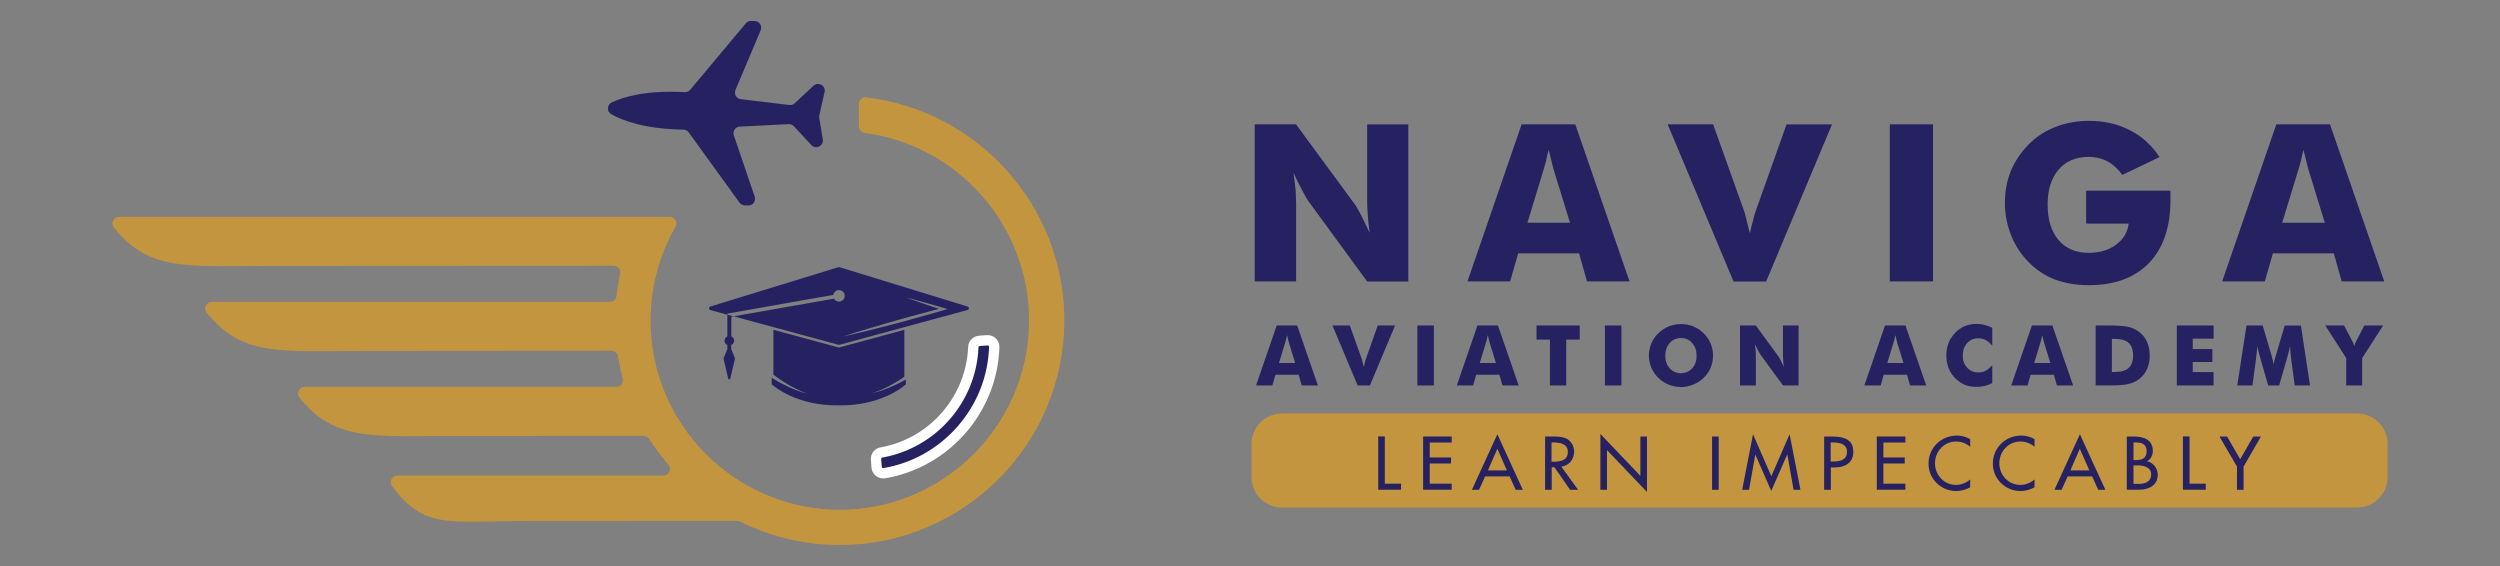 <?xml version="1.0" encoding="utf-8"?>
<!-- Generator: Adobe Illustrator 26.4.0, SVG Export Plug-In . SVG Version: 6.00 Build 0)  -->
<svg version="1.1" id="Layer_1" xmlns="http://www.w3.org/2000/svg" xmlns:xlink="http://www.w3.org/1999/xlink" x="0px" y="0px"
	 viewBox="0 0 265 60" style="enable-background:new 0 0 265 60;" xml:space="preserve">
<rect x="0" y="0" width="265" height="60" fill="#808080" stroke="none"/>
<style type="text/css">
	.st0{fill:#262262;}
	.st1{fill:#C4953F;}
	.st2{fill:#262262;stroke:#FFFFFF;stroke-width:1.095;stroke-miterlimit:10;}
</style>
<g>
	<g id="XMLID_00000067930530033241627670000011653485830645304239_">
		<path id="XMLID_00000130605606214184563300000003773271630381237137_" class="st0" d="M77.77,33.54l-0.67-0.18v1.76v0.53
			c-0.18,0.08-0.3,0.25-0.3,0.46c0,0.21,0.12,0.38,0.3,0.46V37L76.69,38l0.5,2.13c0.03,0.12,0.19,0.12,0.22,0l0.5-2.13L77.51,37
			v-0.43c0.18-0.08,0.31-0.26,0.31-0.46c0-0.21-0.12-0.38-0.3-0.46v-2.06L77.77,33.54z"/>
		<path id="XMLID_00000005966322557372438130000012481083251008313500_" class="st0" d="M95.98,40.25c-0.1,0.06-0.24,0.13-0.4,0.22
			c-0.08,0.04-0.18,0.09-0.27,0.14c-0.1,0.05-0.2,0.1-0.31,0.15c-0.11,0.05-0.22,0.1-0.33,0.15c-0.11,0.05-0.23,0.1-0.35,0.15
			c-0.12,0.05-0.23,0.1-0.35,0.14c-0.06,0.02-0.12,0.04-0.17,0.07c-0.06,0.02-0.11,0.04-0.17,0.06c-0.06,0.02-0.11,0.04-0.16,0.06
			c-0.05,0.02-0.11,0.03-0.16,0.05c-0.1,0.03-0.2,0.06-0.29,0.09c-0.09,0.02-0.17,0.05-0.25,0.07c-0.07,0.02-0.14,0.03-0.19,0.04
			c-0.11,0.02-0.17,0.04-0.17,0.04s0.06-0.02,0.16-0.05c0.05-0.02,0.12-0.04,0.19-0.06c0.07-0.03,0.15-0.06,0.24-0.09
			c0.09-0.03,0.18-0.07,0.28-0.11c0.05-0.02,0.1-0.04,0.15-0.06c0.05-0.02,0.1-0.05,0.16-0.07c0.05-0.02,0.11-0.05,0.16-0.07
			c0.05-0.03,0.11-0.05,0.16-0.08c0.11-0.05,0.22-0.11,0.33-0.17c0.11-0.06,0.22-0.12,0.33-0.18c0.11-0.06,0.21-0.12,0.31-0.18
			c0.1-0.06,0.2-0.12,0.29-0.17c0.09-0.06,0.18-0.11,0.25-0.16c0.16-0.1,0.28-0.19,0.37-0.25c0.03-0.02,0.05-0.03,0.07-0.05v-4.97
			l-6.94,1.88l-6.94-1.88v4.76c0.09,0.07,0.23,0.17,0.39,0.28c0.08,0.06,0.17,0.12,0.27,0.19c0.1,0.07,0.2,0.13,0.31,0.2
			c0.11,0.07,0.22,0.14,0.33,0.21c0.12,0.07,0.23,0.14,0.35,0.21c0.06,0.03,0.12,0.07,0.18,0.1c0.06,0.03,0.12,0.06,0.18,0.1
			c0.06,0.03,0.12,0.06,0.18,0.09c0.06,0.03,0.12,0.06,0.17,0.09c0.06,0.03,0.11,0.06,0.17,0.08c0.06,0.03,0.11,0.05,0.16,0.08
			c0.11,0.05,0.21,0.1,0.3,0.14c0.09,0.04,0.18,0.08,0.26,0.11c0.08,0.03,0.15,0.06,0.2,0.08c0.11,0.04,0.18,0.07,0.18,0.07
			s-0.07-0.02-0.18-0.05c-0.06-0.02-0.13-0.04-0.21-0.06c-0.08-0.03-0.17-0.06-0.27-0.09c-0.1-0.03-0.2-0.07-0.31-0.11
			c-0.06-0.02-0.11-0.04-0.17-0.06c-0.06-0.02-0.12-0.05-0.18-0.07c-0.06-0.02-0.12-0.05-0.18-0.07c-0.06-0.03-0.12-0.05-0.19-0.08
			c-0.06-0.03-0.13-0.06-0.19-0.08c-0.06-0.03-0.12-0.06-0.19-0.09c-0.13-0.06-0.25-0.12-0.37-0.18c-0.12-0.06-0.24-0.12-0.36-0.18
			c-0.11-0.06-0.22-0.12-0.33-0.18c-0.1-0.06-0.2-0.12-0.29-0.17c-0.15-0.09-0.27-0.17-0.37-0.23h-0.02v0.69c0,0,0.7,0.65,2.02,1.24
			c1.19,0.53,2.9,1.02,5.09,0.99c2.19,0.04,3.9-0.46,5.09-0.99c1.32-0.58,2.02-1.24,2.02-1.24v-0.48
			C96.02,40.23,96,40.24,95.98,40.25z"/>
		<g id="XMLID_00000129199848539575861640000007521882731475624369_">
			<path id="XMLID_00000083079115230340620980000002410766357752059311_" class="st0" d="M102.56,32.49l-13.58-4.17
				c-0.04-0.01-0.08-0.01-0.11,0L75.3,32.49c-0.19,0.06-0.18,0.32,0.01,0.38l1.8,0.49v-0.12l11.22-1.98c0.05-0.29,0.3-0.51,0.6-0.51
				c0.34,0,0.61,0.27,0.61,0.61c0,0.34-0.27,0.61-0.61,0.61c-0.23,0-0.43-0.13-0.53-0.31l-10.63,1.87l11.11,3.02
				c0.03,0.01,0.07,0.01,0.1,0l13.58-3.69C102.75,32.82,102.75,32.55,102.56,32.49z M100.03,32.88c-0.22,0.07-0.44,0.13-0.66,0.19
				l-0.66,0.19c-0.44,0.13-0.88,0.25-1.33,0.37l-0.66,0.18L96.05,34l-0.67,0.18c-0.22,0.06-0.44,0.12-0.67,0.18l-0.67,0.17
				c-0.22,0.06-0.44,0.12-0.67,0.17c-0.45,0.11-0.89,0.23-1.34,0.34l-0.67,0.16l-0.67,0.16c-0.22,0.05-0.45,0.11-0.67,0.16
				c-0.22,0.05-0.45,0.1-0.67,0.15c0.22-0.07,0.44-0.14,0.66-0.21c0.22-0.07,0.44-0.14,0.66-0.21l0.66-0.2l0.66-0.2
				c0.44-0.13,0.88-0.26,1.32-0.39c0.22-0.07,0.44-0.13,0.66-0.19l0.66-0.19c0.22-0.06,0.44-0.13,0.66-0.19l1.33-0.37l0.67-0.18
				c0.44-0.12,0.89-0.24,1.33-0.36l0.67-0.17c0.08-0.02,0.17-0.04,0.25-0.07l-0.57-0.19l-0.98-0.33l-0.49-0.17l-0.49-0.17
				l-0.49-0.17l-0.49-0.18l0.5,0.13l0.5,0.13l0.5,0.14l0.5,0.14l1,0.28l1,0.29l0.41,0.12L100.03,32.88z"/>
		</g>
	</g>
	<g>
		<path class="st1" d="M91.04,11.03v2.36c0,0.35,0.26,0.65,0.61,0.7c9.81,1.3,17.43,9.73,17.43,19.88c0,11.06-9,20.06-20.06,20.06
			c-11.06,0-20.06-9-20.06-20.06c0-3.5,0.91-6.91,2.64-9.93c0.27-0.47-0.07-1.05-0.61-1.05H12.62c-0.58,0-0.92,0.68-0.55,1.13
			c3.71,4.7,7.87,4.07,16.57,4.07l36.4-0.02c0.45,0,0.78,0.41,0.69,0.85c-0.17,0.78-0.29,1.57-0.38,2.36C65.3,31.74,65,32,64.65,32
			H22.46c-0.58,0-0.92,0.68-0.55,1.13c3.71,4.7,7.87,4.07,16.57,4.07l26.34-0.02c0.34,0,0.64,0.25,0.69,0.59
			c0.13,0.8,0.29,1.58,0.5,2.35c0.12,0.45-0.21,0.89-0.68,0.89H32.3c-0.58,0-0.92,0.68-0.55,1.13c3.71,4.7,7.87,4.07,16.57,4.07
			l19.89-0.01c0.24,0,0.46,0.12,0.59,0.32c0.57,0.89,1.31,1.87,2.05,2.74c0.38,0.46,0.06,1.15-0.54,1.15H42.12
			c-0.58,0-0.91,0.66-0.56,1.13c3.48,4.65,5.93,3.68,14.63,3.68l21.93-0.01c0.11,0,0.21,0.03,0.31,0.07
			c3.19,1.59,6.78,2.49,10.58,2.49c13.13,0,23.81-10.68,23.81-23.81c0-12.16-9.2-22.24-21-23.64C91.4,10.28,91.04,10.61,91.04,11.03
			z"/>
		<path class="st2" d="M103.17,36.8c-0.22,5.52-4.29,10.19-9.73,11.16c-0.36,0.06-0.61,0.38-0.58,0.74l0.06,0.81
			c0.03,0.41,0.4,0.71,0.81,0.65c6.55-1.11,11.45-6.74,11.66-13.38c0.01-0.41-0.34-0.74-0.75-0.71l-0.81,0.06
			C103.46,36.15,103.18,36.44,103.17,36.8z"/>
		<path class="st0" d="M86.74,8.9l-0.01,0c-0.19-0.01-0.37,0.06-0.5,0.19l-2,1.86c-0.15,0.14-0.36,0.21-0.56,0.18l-5.15-0.62
			c-0.46-0.06-0.75-0.54-0.56-0.97l2.67-6.33c0.19-0.45-0.13-0.96-0.62-0.98l-0.38-0.01C79.4,2.21,79.2,2.3,79.06,2.47l-5.9,7.05
			c-0.14,0.17-0.36,0.26-0.58,0.25c-4.14-0.23-6.54,0.52-7.74,1.09c-0.52,0.25-0.54,0.97-0.04,1.25c1.15,0.65,3.5,1.57,7.64,1.63
			c0.22,0,0.43,0.11,0.56,0.29l5.39,7.45c0.13,0.18,0.33,0.28,0.54,0.29l0.38,0.01c0.49,0.02,0.85-0.46,0.69-0.93l-2.21-6.5
			c-0.15-0.44,0.16-0.91,0.63-0.93l5.18-0.26c0.21-0.01,0.41,0.07,0.55,0.22l1.86,2c0.13,0.14,0.3,0.22,0.49,0.22l0,0
			c0.44,0.02,0.79-0.38,0.72-0.82l-0.38-2.3c-0.01-0.09-0.01-0.18,0.01-0.27l0.56-2.47C87.5,9.32,87.18,8.91,86.74,8.9z"/>
	</g>
</g>
<g>
	<g>
		<g>
			<path class="st0" d="M133,29.83V13.18h4.38l6.29,8.56c0.16,0.24,0.36,0.59,0.6,1.06c0.31,0.61,0.61,1.23,0.91,1.88
				c-0.11-0.87-0.18-1.48-0.19-1.83c-0.05-0.55-0.07-1.03-0.07-1.44v-8.22h4.36v16.65h-4.36l-6.29-8.6
				c-0.09-0.12-0.29-0.48-0.6-1.07c-0.27-0.49-0.58-1.1-0.91-1.84c0.08,0.59,0.15,1.21,0.22,1.84c0.03,0.71,0.05,1.19,0.05,1.44
				v8.22H133z"/>
			<path class="st0" d="M155.55,29.83l5.74-16.65h5.69l5.75,16.65h-4.51l-0.84-2.98h-6.45l-0.86,2.98H155.55z M161.91,23.61h4.51
				l-1.69-5.49c-0.04-0.1-0.11-0.37-0.22-0.82c-0.13-0.52-0.25-1-0.35-1.42c-0.11,0.39-0.2,0.78-0.27,1.17
				c-0.12,0.38-0.22,0.74-0.31,1.07L161.91,23.61z"/>
			<path class="st0" d="M183.75,29.83l-6.98-16.65h4.82l3.33,9.31c0.05,0.2,0.11,0.44,0.18,0.69c0.09,0.39,0.22,0.91,0.38,1.54
				c0.1-0.45,0.22-0.91,0.35-1.36c0.1-0.45,0.17-0.74,0.23-0.86l3.31-9.31h4.82l-6.98,16.65H183.75z"/>
			<path class="st0" d="M200.32,29.83V13.18h4.58v16.65H200.32z"/>
			<path class="st0" d="M221.13,23.7v-3.49h8.92c0,0.16,0.01,0.28,0.02,0.38v0.6c0,2.87-0.75,5.09-2.25,6.66
				c-1.52,1.58-3.65,2.38-6.4,2.38c-1.31,0-2.51-0.2-3.59-0.6c-1.05-0.4-1.99-1.02-2.82-1.87c-0.8-0.81-1.41-1.75-1.83-2.82
				c-0.23-0.57-0.39-1.14-0.5-1.71c-0.11-0.57-0.16-1.14-0.16-1.71c0-1.23,0.21-2.37,0.64-3.42c0.42-1.02,1.06-1.96,1.9-2.82
				c0.8-0.8,1.76-1.42,2.86-1.84c1.09-0.42,2.26-0.63,3.5-0.63c1.62,0,3.06,0.33,4.32,0.98c0.4,0.2,0.8,0.44,1.19,0.73
				c0.39,0.29,0.75,0.62,1.08,0.97c0.33,0.36,0.63,0.74,0.9,1.16l-3.94,1.89c-0.47-0.64-1-1.13-1.58-1.44
				c-0.6-0.31-1.26-0.47-1.98-0.47c-1.36,0-2.43,0.45-3.2,1.35c-0.77,0.89-1.16,2.13-1.16,3.72c0,1.59,0.39,2.84,1.16,3.75
				c0.77,0.9,1.83,1.35,3.2,1.35c1.16,0,2.12-0.29,2.88-0.86c0.79-0.57,1.24-1.32,1.35-2.24H221.13z"/>
			<path class="st0" d="M235.55,29.83l5.74-16.65h5.69l5.75,16.65h-4.51l-0.84-2.98h-6.45l-0.86,2.98H235.55z M241.91,23.61h4.52
				l-1.69-5.49c-0.04-0.1-0.11-0.37-0.22-0.82c-0.13-0.52-0.25-1-0.35-1.42c-0.11,0.39-0.2,0.78-0.27,1.17
				c-0.12,0.38-0.22,0.74-0.31,1.07L241.91,23.61z"/>
		</g>
	</g>
	<g>
		<g>
			<path class="st0" d="M133.14,40.86l2.19-6.36h2.17l2.2,6.36h-1.72l-0.32-1.14h-2.46l-0.33,1.14H133.14z M135.57,38.48h1.72
				l-0.65-2.1c-0.01-0.04-0.04-0.14-0.08-0.31c-0.05-0.2-0.09-0.38-0.13-0.54c-0.04,0.15-0.08,0.3-0.1,0.45
				c-0.05,0.14-0.09,0.28-0.12,0.41L135.57,38.48z"/>
			<path class="st0" d="M143.91,40.86l-2.67-6.36h1.84l1.27,3.56c0.02,0.08,0.04,0.17,0.07,0.26c0.03,0.15,0.08,0.35,0.14,0.59
				c0.04-0.17,0.08-0.35,0.13-0.52c0.04-0.17,0.07-0.28,0.09-0.33l1.26-3.56h1.84l-2.67,6.36H143.91z"/>
			<path class="st0" d="M150.24,40.86V34.5h1.75v6.36H150.24z"/>
			<path class="st0" d="M154.42,40.86l2.19-6.36h2.17l2.2,6.36h-1.72l-0.32-1.14h-2.46l-0.33,1.14H154.42z M156.85,38.48h1.72
				l-0.65-2.1c-0.01-0.04-0.04-0.14-0.08-0.31c-0.05-0.2-0.09-0.38-0.13-0.54c-0.04,0.15-0.08,0.3-0.1,0.45
				c-0.05,0.14-0.09,0.28-0.12,0.41L156.85,38.48z"/>
			<path class="st0" d="M164.29,40.86V36h-1.42v-1.5h4.58V36h-1.43v4.86H164.29z"/>
			<path class="st0" d="M170.12,40.86V34.5h1.75v6.36H170.12z"/>
			<path class="st0" d="M181.58,37.69c0,0.46-0.08,0.89-0.25,1.29c-0.16,0.39-0.41,0.75-0.74,1.07c-0.32,0.31-0.69,0.55-1.11,0.72
				c-0.44,0.17-0.87,0.26-1.3,0.26c-0.43,0-0.87-0.09-1.3-0.26c-0.43-0.17-0.79-0.41-1.1-0.72c-0.31-0.3-0.56-0.66-0.74-1.08
				c-0.17-0.41-0.26-0.84-0.26-1.28c0-0.44,0.09-0.87,0.26-1.28c0.18-0.42,0.43-0.78,0.74-1.08c0.32-0.32,0.69-0.56,1.1-0.73
				c0.41-0.17,0.84-0.25,1.3-0.25c0.46,0,0.9,0.08,1.31,0.25s0.78,0.41,1.1,0.73c0.32,0.32,0.57,0.68,0.74,1.08
				C181.5,36.81,181.58,37.24,181.58,37.69z M178.18,39.56c0.48,0,0.88-0.18,1.2-0.53c0.16-0.18,0.28-0.38,0.35-0.6
				c0.08-0.22,0.11-0.47,0.11-0.74c0-0.53-0.16-0.97-0.47-1.33c-0.32-0.36-0.72-0.53-1.19-0.53c-0.48,0-0.88,0.18-1.19,0.53
				c-0.31,0.36-0.47,0.8-0.47,1.33c0,0.55,0.15,1,0.46,1.34C177.29,39.38,177.69,39.56,178.18,39.56z"/>
			<path class="st0" d="M184.44,40.86V34.5h1.67l2.4,3.27c0.06,0.09,0.14,0.22,0.23,0.4c0.12,0.23,0.23,0.47,0.35,0.72
				c-0.04-0.33-0.07-0.57-0.07-0.7c-0.02-0.21-0.03-0.39-0.03-0.55V34.5h1.66v6.36H189l-2.4-3.28c-0.03-0.05-0.11-0.18-0.23-0.41
				c-0.1-0.19-0.22-0.42-0.35-0.7c0.03,0.23,0.06,0.46,0.08,0.7c0.01,0.27,0.02,0.46,0.02,0.55v3.14H184.44z"/>
			<path class="st0" d="M197.62,40.86l2.19-6.36h2.17l2.2,6.36h-1.72l-0.32-1.14h-2.46l-0.33,1.14H197.62z M200.05,38.48h1.72
				l-0.65-2.1c-0.01-0.04-0.04-0.14-0.08-0.31c-0.05-0.2-0.09-0.38-0.13-0.54c-0.04,0.15-0.08,0.3-0.1,0.45
				c-0.05,0.14-0.09,0.28-0.12,0.41L200.05,38.48z"/>
			<path class="st0" d="M211.18,34.74v1.89c-0.25-0.27-0.48-0.46-0.7-0.59c-0.25-0.12-0.5-0.18-0.76-0.18c-0.5,0-0.9,0.17-1.21,0.51
				c-0.11,0.12-0.19,0.25-0.26,0.38c-0.07,0.13-0.12,0.28-0.15,0.45c-0.03,0.17-0.05,0.34-0.05,0.51c0,0.51,0.16,0.93,0.47,1.27
				c0.32,0.33,0.72,0.5,1.2,0.5c0.26,0,0.52-0.06,0.76-0.19c0.22-0.11,0.45-0.31,0.7-0.58v1.9c-0.32,0.15-0.6,0.25-0.82,0.3
				c-0.28,0.07-0.56,0.1-0.83,0.1c-0.34,0-0.66-0.04-0.96-0.12c-0.3-0.08-0.57-0.21-0.81-0.38c-0.47-0.32-0.83-0.72-1.08-1.2
				c-0.25-0.49-0.37-1.04-0.37-1.64c0-0.48,0.08-0.92,0.24-1.32c0.07-0.19,0.16-0.38,0.28-0.55c0.11-0.17,0.26-0.35,0.43-0.54
				c0.3-0.31,0.65-0.54,1.02-0.7c0.38-0.15,0.79-0.23,1.25-0.23c0.26,0,0.54,0.03,0.82,0.1C210.65,34.52,210.92,34.62,211.18,34.74z
				"/>
			<path class="st0" d="M213.19,40.86l2.19-6.36h2.17l2.2,6.36h-1.72l-0.32-1.14h-2.46l-0.33,1.14H213.19z M215.62,38.48h1.72
				l-0.65-2.1c-0.01-0.04-0.04-0.14-0.08-0.31c-0.05-0.2-0.09-0.38-0.13-0.54c-0.04,0.15-0.08,0.3-0.1,0.45
				c-0.05,0.14-0.09,0.28-0.12,0.41L215.62,38.48z"/>
			<path class="st0" d="M222.14,40.86V34.5h1.32c1,0,1.7,0.05,2.1,0.14c0.41,0.09,0.77,0.25,1.08,0.46
				c0.41,0.28,0.71,0.64,0.92,1.08c0.21,0.44,0.31,0.94,0.31,1.5s-0.1,1.06-0.31,1.5c-0.21,0.43-0.51,0.79-0.92,1.08
				c-0.32,0.22-0.67,0.37-1.05,0.45c-0.38,0.1-0.99,0.14-1.83,0.14h-0.29H222.14z M223.86,39.43h0.29c0.68,0,1.18-0.14,1.49-0.43
				c0.31-0.28,0.47-0.72,0.47-1.32c0-0.6-0.16-1.05-0.47-1.33c-0.31-0.29-0.81-0.43-1.49-0.43h-0.29V39.43z"/>
			<path class="st0" d="M230.74,40.86V34.5h3.9v1.4h-2.21V37h2.08v1.37h-2.08v1.07h2.21v1.42H230.74z"/>
			<path class="st0" d="M244.86,40.86h-1.62l-0.37-2.75c-0.03-0.25-0.06-0.46-0.07-0.65c-0.02-0.18-0.04-0.44-0.06-0.78
				c-0.05,0.3-0.13,0.64-0.24,1.01c-0.02,0.07-0.04,0.13-0.05,0.19l-0.86,2.98h-1.16l-0.86-2.98c-0.01-0.05-0.03-0.11-0.05-0.19
				c-0.12-0.39-0.2-0.73-0.24-1.01c-0.02,0.32-0.05,0.56-0.07,0.71c-0.01,0.08-0.02,0.2-0.04,0.36c-0.02,0.16-0.03,0.28-0.04,0.36
				l-0.37,2.75h-1.61l0.98-6.36h1.72l0.96,3.28c0.02,0.06,0.03,0.1,0.03,0.12c0.08,0.27,0.14,0.52,0.17,0.75
				c0.01-0.08,0.03-0.21,0.07-0.38c0.01-0.04,0.06-0.21,0.13-0.49l0.97-3.27h1.72L244.86,40.86z"/>
			<path class="st0" d="M248.7,40.86v-2.9l-2.22-3.46h1.99l0.86,1.64c0.01,0.01,0.02,0.03,0.03,0.05c0.09,0.17,0.15,0.33,0.19,0.49
				c0.03-0.14,0.09-0.3,0.19-0.47l0.03-0.07l0.85-1.64h1.99l-2.22,3.46v2.9H248.7z"/>
		</g>
	</g>
	<path class="st1" d="M249.85,53.8H135.89c-1.79,0-3.23-1.45-3.23-3.23v-3.51c0-1.79,1.45-3.23,3.23-3.23h113.96
		c1.79,0,3.23,1.45,3.23,3.23v3.51C253.08,52.35,251.64,53.8,249.85,53.8z"/>
	<g>
		<g>
			<path class="st0" d="M146.79,51.27h1.72v0.64h-2.42v-5.65h0.7V51.27z"/>
			<path class="st0" d="M150.85,46.27h3.03v0.64h-2.33v1.58h2.26v0.64h-2.26v2.14h2.33v0.64h-3.03V46.27z"/>
			<path class="st0" d="M157.42,50.5l-0.64,1.42h-0.76l2.7-5.89l2.7,5.89h-0.76l-0.64-1.42H157.42z M158.72,47.57l-1,2.29h2.01
				L158.72,47.57z"/>
			<path class="st0" d="M167.28,51.92h-0.85l-1.66-2.39h-0.29v2.39h-0.7v-5.65h0.85c0.5,0,1.04,0.01,1.49,0.26
				c0.47,0.28,0.74,0.81,0.74,1.35c0,0.81-0.54,1.48-1.36,1.58L167.28,51.92z M164.47,48.94h0.22c0.72,0,1.5-0.13,1.5-1.03
				c0-0.88-0.84-1.01-1.54-1.01h-0.19V48.94z"/>
			<path class="st0" d="M169.64,46l4.24,4.44v-4.17h0.7v5.88l-4.24-4.44v4.21h-0.7V46z"/>
			<path class="st0" d="M182.18,51.92h-0.7v-5.65h0.7V51.92z"/>
			<path class="st0" d="M186.07,48.19h-0.01l-0.66,3.73h-0.73l1.15-5.89l1.94,4.45l1.94-4.45l1.15,5.89h-0.73l-0.66-3.73h-0.02
				l-1.69,3.85L186.07,48.19z"/>
			<path class="st0" d="M194.06,51.92h-0.7v-5.65h0.81c1.74,0,2.28,0.6,2.28,1.63c0,1.19-0.91,1.65-1.98,1.65h-0.4V51.92z
				 M194.06,48.92h0.22c0.72,0,1.5-0.13,1.5-1.03c0-0.88-0.84-0.99-1.54-0.99h-0.19V48.92z"/>
			<path class="st0" d="M198.94,46.27h3.03v0.64h-2.33v1.58h2.26v0.64h-2.26v2.14h2.33v0.64h-3.03V46.27z"/>
			<path class="st0" d="M208.83,47.35c-0.4-0.36-0.96-0.55-1.49-0.55c-1.27,0-2.23,1.06-2.23,2.31c0,1.24,0.96,2.29,2.22,2.29
				c0.55,0,1.09-0.21,1.51-0.58v0.83c-0.43,0.25-0.99,0.4-1.48,0.4c-1.61,0-2.94-1.28-2.94-2.91c0-1.67,1.34-2.97,3-2.97
				c0.49,0,1,0.12,1.42,0.38V47.35z"/>
			<path class="st0" d="M215.65,47.35c-0.4-0.36-0.96-0.55-1.49-0.55c-1.27,0-2.23,1.06-2.23,2.31c0,1.24,0.96,2.29,2.22,2.29
				c0.55,0,1.09-0.21,1.51-0.58v0.83c-0.43,0.25-0.99,0.4-1.48,0.4c-1.61,0-2.94-1.28-2.94-2.91c0-1.67,1.34-2.97,3-2.97
				c0.49,0,1,0.12,1.42,0.38V47.35z"/>
			<path class="st0" d="M219.17,50.5l-0.64,1.42h-0.76l2.7-5.89l2.7,5.89h-0.76l-0.64-1.42H219.17z M220.46,47.57l-1,2.29h2.01
				L220.46,47.57z"/>
			<path class="st0" d="M225.44,46.27h0.69c1.06,0,2.07,0.28,2.07,1.55c0,0.41-0.22,0.89-0.61,1.07v0.01
				c0.67,0.12,1.13,0.77,1.13,1.43c0,1.13-0.97,1.58-1.96,1.58h-1.32V46.27z M226.15,48.77h0.18c0.67,0,1.21-0.13,1.21-0.94
				c0-0.79-0.54-0.93-1.2-0.93h-0.19V48.77z M226.15,51.29h0.54c0.65,0,1.33-0.19,1.33-1c0-0.79-0.81-0.96-1.44-0.96h-0.43V51.29z"
				/>
			<path class="st0" d="M232.09,51.27h1.72v0.64h-2.42v-5.65h0.7V51.27z"/>
			<path class="st0" d="M235.26,46.27h0.81l1.39,2.41l1.39-2.41h0.81l-1.84,3.19v2.46h-0.7v-2.46L235.26,46.27z"/>
		</g>
	</g>
</g>
</svg>
